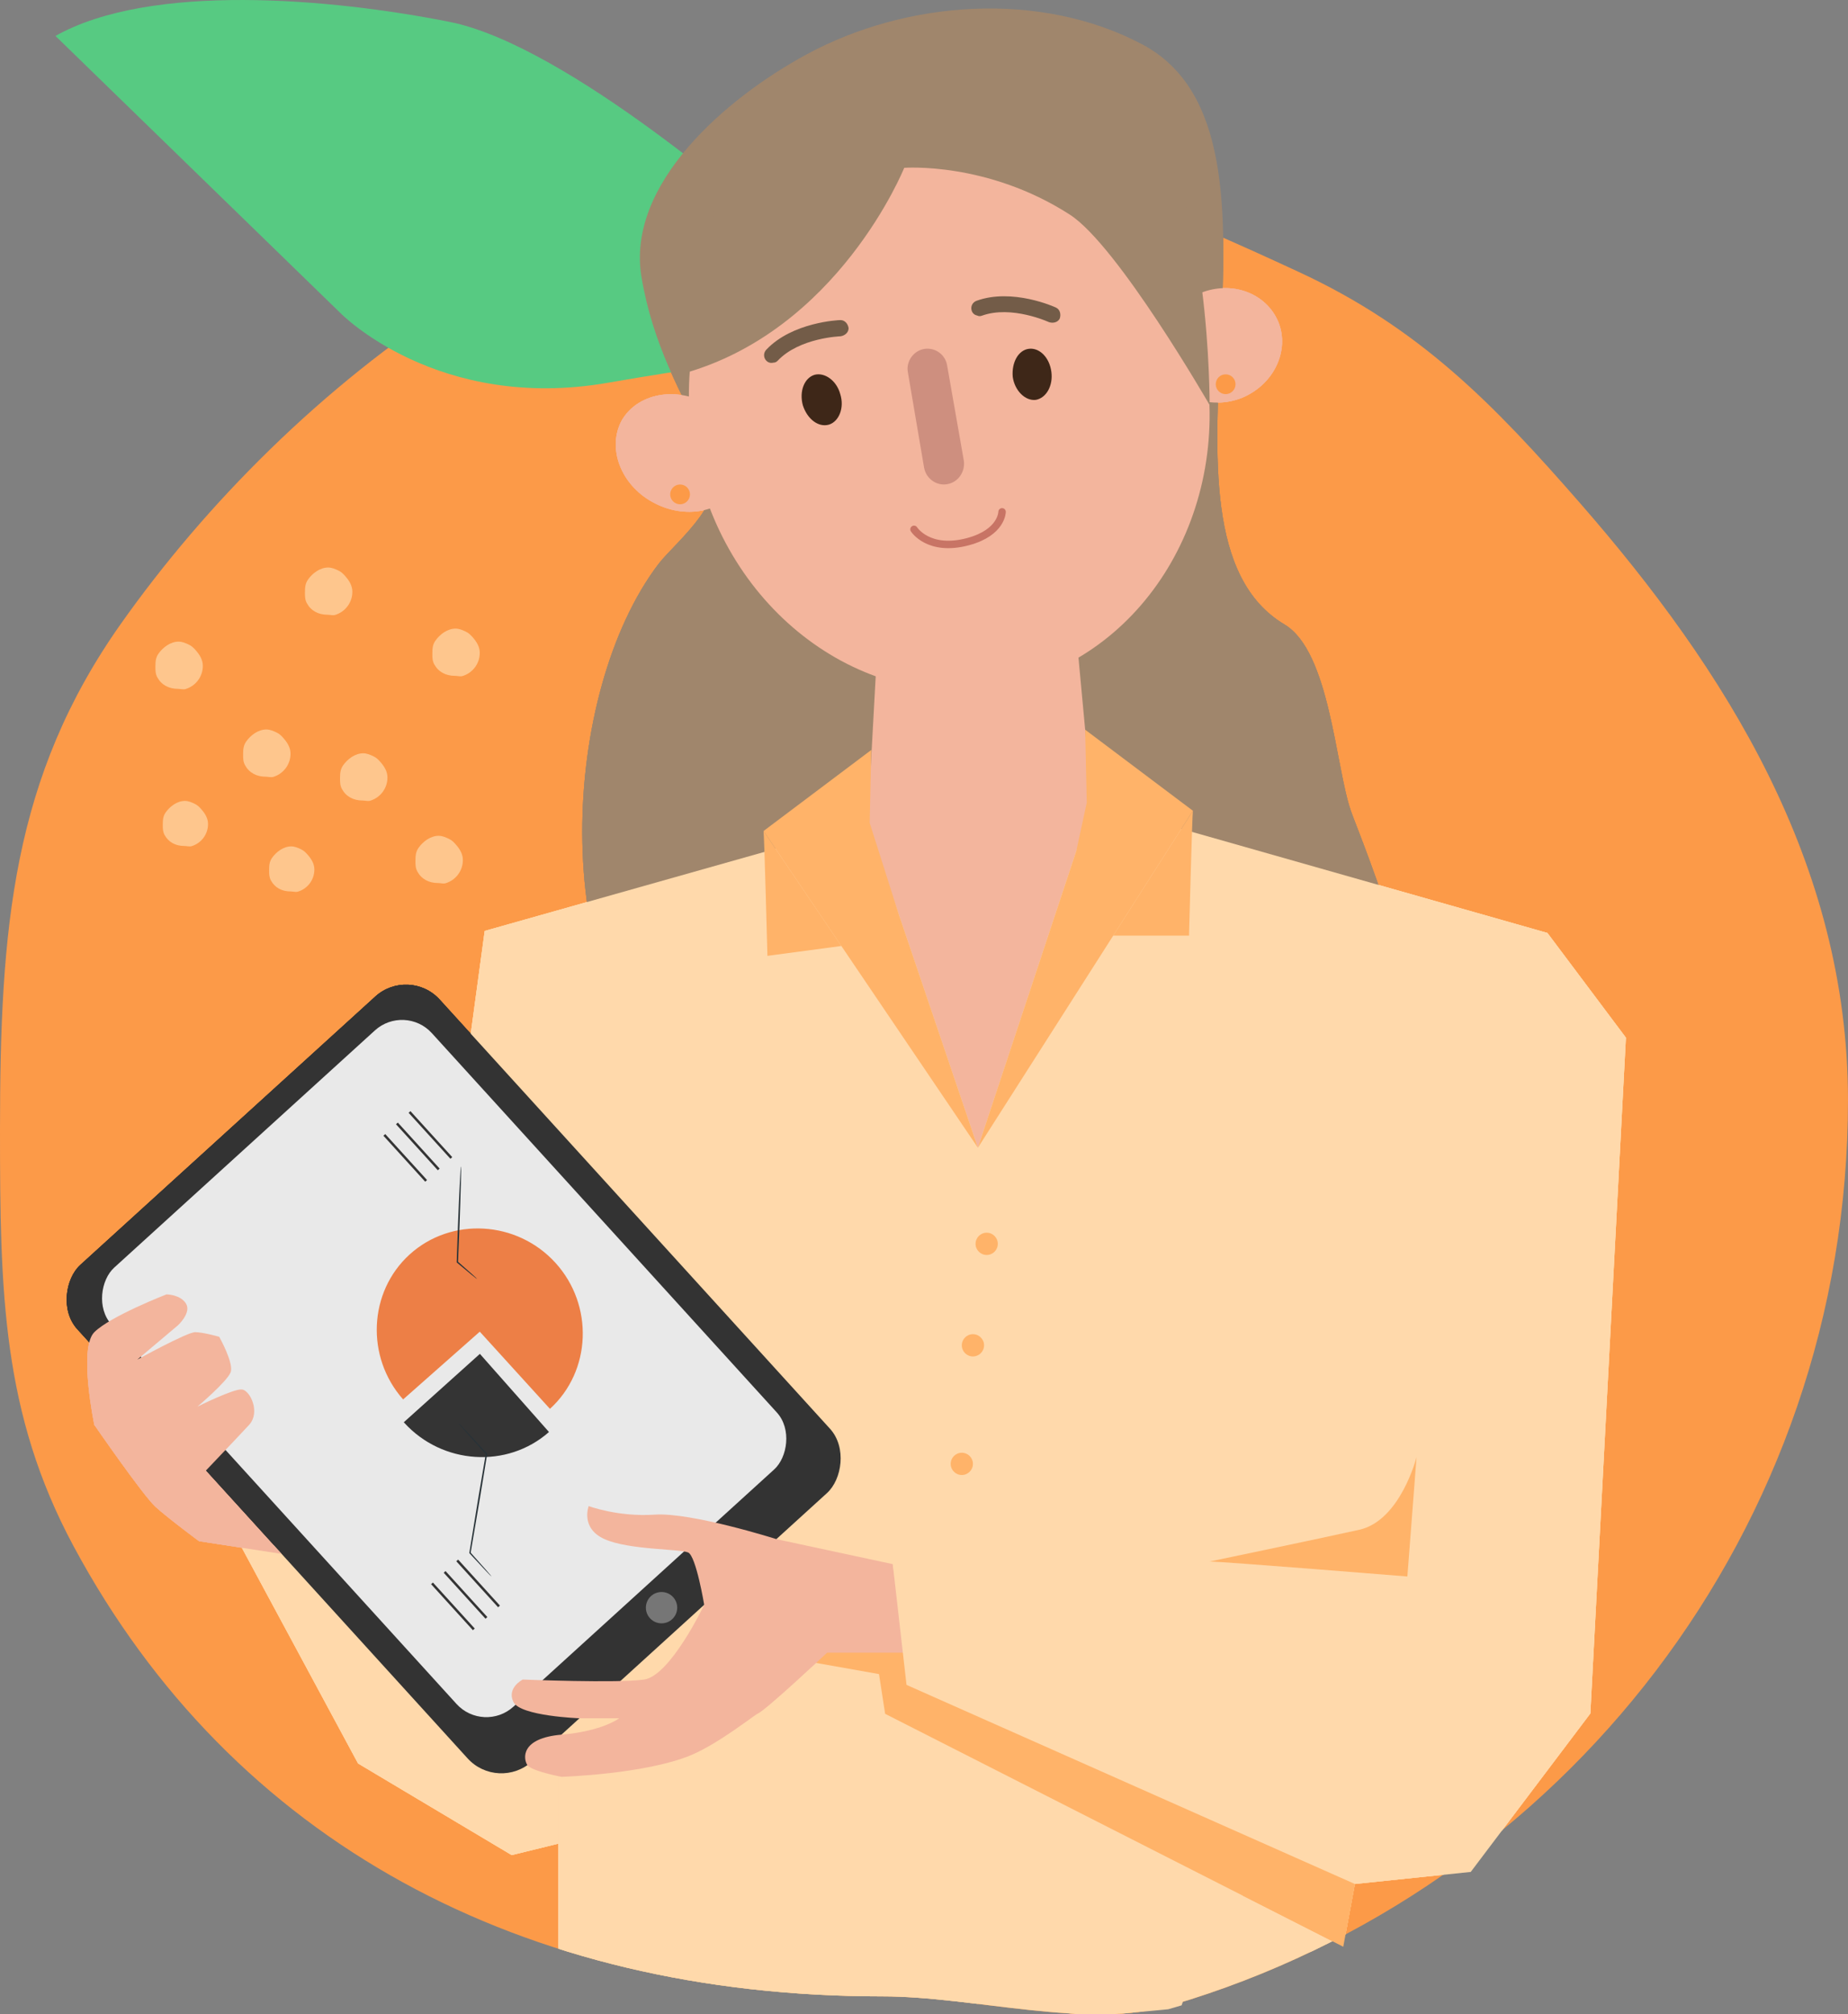 <?xml version="1.0" encoding="UTF-8"?> <svg xmlns="http://www.w3.org/2000/svg" xmlns:xlink="http://www.w3.org/1999/xlink" id="_Слой_2" data-name="Слой 2" viewBox="0 0 745.69 812.62"><rect x="0" y="0" width="745.69" height="812.62" fill="#808080" stroke="none"/> <defs> <style> .cls-1, .cls-2, .cls-3 { fill: none; } .cls-2 { stroke: #c87465; stroke-linecap: round; stroke-linejoin: round; stroke-width: 3px; } .cls-4 { clip-path: url(#clippath); } .cls-5 { fill: #f3b59d; } .cls-6 { fill: #6b3824; } .cls-7 { fill: #ed7f46; } .cls-8 { fill: #ffd9ab; } .cls-9 { fill: #ffb369; } .cls-10 { fill: #fc9a48; } .cls-11 { fill: #a0866c; } .cls-12 { fill: #735c48; } .cls-13 { fill: #333; } .cls-14 { fill: #ce8f7f; } .cls-15 { fill: #3e2718; } .cls-16 { fill: #283237; } .cls-17 { fill: #57ca82; } .cls-18 { fill: #343434; } .cls-19 { clip-path: url(#clippath-1); } .cls-20 { clip-path: url(#clippath-2); } .cls-21 { opacity: .33; } .cls-21, .cls-22 { fill: #fff; } .cls-3 { stroke: #343434; stroke-miterlimit: 10; } .cls-23 { opacity: .7; } .cls-22 { opacity: .89; } .cls-24 { fill: #ededed; opacity: .26; } </style> <clipPath id="clippath"> <path class="cls-1" d="M0,456.14c0,65.08,.88,114.03,29.67,167.61,64.2,119.45,181.24,181.64,326.35,181.64,37.46,0,82.75,13.6,116.94,3.51,78.65-23.2,146.7-71.12,195.15-134.77,48.67-63.94,77.57-143.75,77.57-230.31,0-95.76-49.71-173.94-108.1-240.83-35.03-40.13-64.77-70.74-113.71-93.37-48.52-22.44-101.79-46.37-158.76-46.37-128.51,0-247.47,90.93-316.38,188.47C4.94,313.73,0,374.46,0,456.14Z"></path> </clipPath> <clipPath id="clippath-1"> <path class="cls-10" d="M246.3,831.52l-26.62,106.79-117.11,786.35,100.63,32.07,176.58-643.95c31.4,256.75,26.54,636.44,26.54,636.44l122.11,7.26s59.51-664.93,52.58-728.19c-5.08-47.33-55.34-225.81-55.34-225.81l-279.39,29.04Z"></path> </clipPath> <clipPath id="clippath-2"> <path class="cls-10" d="M246.3,831.52l-26.62,106.79-117.11,786.35,100.63,32.07,176.58-643.95c31.4,256.75,26.54,636.44,26.54,636.44l122.11,7.26s59.51-664.93,52.58-728.19c-5.08-47.33-55.34-225.81-55.34-225.81l-279.39,29.04Z"></path> </clipPath> </defs> <g id="_Слой_1-2" data-name="Слой 1"> <path class="cls-10" d="M0,456.14c0,65.08,.88,114.03,29.67,167.61,64.2,119.45,181.24,181.64,326.35,181.64,37.46,0,82.75,13.6,116.94,3.51,78.65-23.2,146.7-71.12,195.15-134.77,48.67-63.94,77.57-143.75,77.57-230.31,0-95.76-49.71-173.94-108.1-240.83-35.03-40.13-64.77-70.74-113.71-93.37-48.52-22.44-101.79-46.37-158.76-46.37-128.51,0-247.47,90.93-316.38,188.47C4.94,313.73,0,374.46,0,456.14Z"></path> <g class="cls-4"> <g> <g> <path class="cls-11" d="M286.68,181.48c-12.17-22.48-23.4-43.18-27.83-69.71-6.25-37.43,33.98-72.16,66.71-89.87C365.99,.03,419.93-3.78,460.84,17.86c70.83,37.46-5.3,196.69,57.51,234.1,18.26,10.88,20.53,57.24,26.73,75.13,3.82,11.03,40.25,96.77,23.05,124.14-24.96,39.72-57.25-61.92-71.66-47.79-49.88,48.93-167.65,88.86-224.38,37.26-51.2-46.56-45.67-161.28-6.48-213.04,7.14-9.43,31.34-27.19,21.06-46.17Z"></path> <polygon class="cls-8" points="97.59 624.42 144.48 711.43 206.48 748.4 225.32 743.78 260.62 730.84 264.2 611.05 97.59 624.42"></polygon> <g> <polygon class="cls-5" points="354.17 257.93 349.83 337.44 201.9 375.99 192.74 416.47 432.72 474.77 619.68 428.03 611.49 389.48 441.39 332.14 433.68 249.26 354.17 257.93"></polygon> <path class="cls-6" d="M431.18,165.92c4.27,30.67-17.1,59.08-47.77,63.36-30.92,4.27-59.08-17.1-63.61-47.77-4.27-30.67,17.1-59.08,48.02-63.36,30.67-4.27,59.08,17.1,63.36,47.77h0Z"></path> <path class="cls-5" d="M279.83,181.01c10.81,62.85,65.87,106.1,122.69,96.29,57.07-9.81,94.53-68.64,83.72-131.49-10.81-63.11-65.62-106.1-122.69-96.29-57.07,9.55-94.53,68.64-83.72,131.49"></path> <path class="cls-5" d="M297.93,195.96c6.03-11.06,.5-25.9-12.32-32.94-13.07-7.29-28.41-4.27-34.7,6.54-6.03,11.06-.5,25.9,12.32,32.94,13.07,7.29,28.41,4.27,34.7-6.54"></path> <path class="cls-12" d="M312.03,146.3c.75,0,1.26-.25,1.76-.76,8.77-9.33,25.37-9.87,25.37-9.87,1.76-.26,3.26-1.52,3.26-3.28-.26-1.76-1.52-3.26-3.28-3.26-.75,0-19.36,.81-29.89,11.9-1.25,1.26-1.25,3.27,.01,4.53,.76,.75,1.76,1,2.77,.75"></path> <path class="cls-12" d="M394.24,127.27c.67,.34,1.24,.34,1.91,.11,12.03-4.39,27.1,2.58,27.1,2.58,1.69,.56,3.6,.11,4.38-1.46,.56-1.69,.11-3.6-1.46-4.38-.67-.34-17.65-7.98-32.05-2.8-1.69,.56-2.59,2.36-2.02,4.05,.34,1.01,1.12,1.69,2.14,1.91"></path> <path class="cls-15" d="M408.65,152.02c.75,5.53,5.03,9.81,9.3,9.3,4.27-.75,7.04-5.78,6.29-11.31-.75-5.78-4.78-9.81-9.05-9.3-4.27,.5-7.04,5.53-6.54,11.31"></path> <path class="cls-15" d="M323.96,163.51c1.76,5.53,6.29,9.05,10.56,7.79,4.02-1.26,6.29-6.79,4.53-12.32-1.51-5.53-6.29-8.8-10.31-7.79-4.27,1.26-6.29,6.79-4.78,12.32"></path> <path class="cls-14" d="M382.16,195.34h0c4.53-.75,7.29-5.03,6.79-9.3l-6.79-38.72c-.75-4.27-4.78-7.29-9.3-6.54-4.27,.75-7.29,5.03-6.54,9.3l6.54,38.47c.75,4.53,5.03,7.54,9.3,6.79"></path> <path class="cls-5" d="M469.4,148.45c4.53,11.82,18.86,17.1,31.68,12.07,12.82-5.28,19.36-18.86,14.83-30.42-4.78-11.82-18.86-17.1-31.68-11.82-12.82,5.03-19.36,18.61-14.83,30.17"></path> </g> <polygon class="cls-8" points="624.4 376.38 656.07 418.62 641.72 691.27 593.46 755.19 467.97 768.23 292.11 688.66 212.53 722.22 144.48 698.18 159.67 640.09 195.58 375.57 350.13 331.91 394.59 463.03 440.65 324.14 624.4 376.38"></polygon> <path class="cls-2" d="M368.81,213.55s5.85,9.3,21.94,4.93c13.6-3.7,13.6-11.99,13.6-11.99"></path> <path class="cls-11" d="M295.08,51.23c40.75-37.04,92.62-13.53,92.62-13.53,0,0,32.2-22.82,74.49,14.36,26.17,23.01,25.91,111.35,25.91,111.35,0,0-37.01-64.31-56.38-76.8-33.34-21.51-66.86-18.9-66.86-18.9,0,0-26.59,66.24-90.36,83.31"></path> <polygon class="cls-8" points="225.32 683.45 225.32 802.48 246.3 831.52 525.69 802.48 542.02 785.37 560.91 683.45 225.32 683.45"></polygon> <g> <path class="cls-10" d="M246.3,831.52l-26.62,106.79-117.11,786.35,100.63,32.07,176.58-643.95c31.4,256.75,26.54,636.44,26.54,636.44l122.11,7.26s59.51-664.93,52.58-728.19c-5.08-47.33-55.34-225.81-55.34-225.81l-279.39,29.04Z"></path> <g class="cls-19"> <g> <rect class="cls-24" x="-4.72" y="524.41" width="15.97" height="1688.39"></rect> <rect class="cls-24" x="56.46" y="524.41" width="15.97" height="1688.39"></rect> <rect class="cls-24" x="117.64" y="524.41" width="15.97" height="1688.39"></rect> <rect class="cls-24" x="178.82" y="524.41" width="15.97" height="1688.39"></rect> <rect class="cls-24" x="240" y="524.41" width="15.97" height="1688.39"></rect> <rect class="cls-24" x="301.17" y="524.41" width="15.97" height="1688.39"></rect> <rect class="cls-24" x="362.35" y="524.41" width="15.97" height="1688.39"></rect> <rect class="cls-24" x="423.53" y="524.41" width="15.97" height="1688.39"></rect> <rect class="cls-24" x="484.71" y="524.41" width="15.97" height="1688.39"></rect> <rect class="cls-24" x="545.88" y="524.41" width="15.97" height="1688.39"></rect> <rect class="cls-24" x="607.06" y="524.41" width="15.97" height="1688.39"></rect> <rect class="cls-24" x="668.24" y="524.41" width="15.97" height="1688.39"></rect> <rect class="cls-24" x="729.42" y="524.41" width="15.97" height="1688.39"></rect> </g> <g> <rect class="cls-24" x="334.09" y="-264.7" width="15.97" height="1688.39" transform="translate(921.57 237.41) rotate(90)"></rect> <rect class="cls-24" x="334.09" y="-203.53" width="15.97" height="1688.39" transform="translate(982.75 298.59) rotate(90)"></rect> <rect class="cls-24" x="334.09" y="-142.35" width="15.97" height="1688.39" transform="translate(1043.93 359.77) rotate(90)"></rect> <rect class="cls-24" x="334.09" y="-81.17" width="15.97" height="1688.39" transform="translate(1105.11 420.95) rotate(90)"></rect> </g> </g> </g> <polygon class="cls-9" points="342.08 637.82 310.48 667.53 354.69 675.38 357.16 691.4 542.02 785.37 560.91 683.45 563.42 636 342.08 637.82"></polygon> <g> <rect class="cls-13" x="47.6" y="457.47" width="270.83" height="197.66" rx="18.39" ry="18.39" transform="translate(471.43 46.61) rotate(47.71)"></rect> <rect class="cls-22" x="59.47" y="464.71" width="239.43" height="174.74" rx="16.26" ry="16.26" transform="translate(467.06 48.07) rotate(47.71)"></rect> <circle class="cls-21" cx="266.94" cy="648.58" r="6.32"></circle> <g> <path class="cls-18" d="M193.64,546.19l27.88,31.52c-16.81,14.85-43.04,13.17-58.42-3.75-.06-.06-.11-.12-.17-.18l30.7-27.59Z"></path> <path class="cls-16" d="M198.3,636s-.25-.2-.66-.62c-.46-.48-1.05-1.1-1.78-1.86-1.58-1.7-3.76-4.04-6.41-6.88l-.08-.09,.02-.12c.97-5.96,2.23-13.65,3.6-22.04,1.11-6.56,2.15-12.69,3.03-17.88l.07,.23c-3.37-3.78-6.2-6.95-8.25-9.24-.94-1.08-1.7-1.95-2.27-2.61-.52-.61-.78-.94-.76-.96s.33,.28,.89,.85c.61,.64,1.4,1.48,2.39,2.51,2.09,2.26,4.97,5.37,8.42,9.08l.09,.1-.02,.13c-.85,5.2-1.86,11.33-2.94,17.89-1.43,8.38-2.73,16.06-3.74,22.01l-.06-.21c2.58,2.91,4.7,5.29,6.24,7.03,.69,.8,1.25,1.44,1.68,1.95,.38,.45,.57,.7,.55,.71Z"></path> <g> <path class="cls-7" d="M193.59,537.24l-30.93,27.33c-15.15-17.12-13.97-43.38,2.62-58.47,16.75-15.24,43.32-13.72,58.85,3.36,15.53,17.08,14.53,43.67-2.22,58.91l-28.31-31.13Z"></path> <path class="cls-16" d="M192.53,516s-.23-.13-.62-.43c-.45-.36-1-.8-1.66-1.32-1.5-1.25-3.49-2.9-5.87-4.88l-.1-.08v-.13c.14-4.01,.3-8.84,.48-14.06,.26-6.78,.52-12.92,.75-17.36,.12-2.13,.22-3.9,.3-5.26,.09-1.24,.15-1.93,.2-1.92,.04,0,.06,.69,.05,1.93-.02,1.36-.06,3.13-.1,5.26-.11,4.44-.31,10.58-.56,17.36-.22,5.21-.42,10.04-.59,14.05l-.09-.21c2.32,2.04,4.26,3.76,5.72,5.05,.62,.57,1.14,1.04,1.56,1.43,.35,.34,.53,.52,.52,.55Z"></path> </g> <line class="cls-3" x1="184.49" y1="629.52" x2="201.36" y2="648.08"></line> <line class="cls-3" x1="179.41" y1="634.15" x2="196.28" y2="652.7"></line> <line class="cls-3" x1="174.32" y1="638.77" x2="191.19" y2="657.33"></line> <line class="cls-3" x1="165.25" y1="448.6" x2="182.12" y2="467.15"></line> <line class="cls-3" x1="160.16" y1="453.22" x2="177.03" y2="471.78"></line> <line class="cls-3" x1="155.08" y1="457.85" x2="171.95" y2="476.4"></line> </g> </g> <path class="cls-5" d="M38.06,574.83s19.63,28.46,24.71,33.08c5.08,4.62,17.56,13.86,17.56,13.86l33.29,5.11-30.57-33.61-45-18.44Z"></path> <path class="cls-5" d="M313.3,620.93s-34.27-10.87-49.1-9.88c-14.83,.99-26.66-3.45-26.66-3.45,0,0-3.45,8.93,6.41,13.33,9.85,4.41,30.51,3.91,33.73,5.39,3.22,1.48,6.47,21.12,6.47,21.12,0,0-13.6,28.57-24.22,30.13-10.62,1.56-49,0-49,0,0,0-6.55,3.33-3.77,9.05,2.78,5.73,26.67,6.58,26.67,6.58h16.02s-6.68,5.2-23.29,6.61c-16.62,1.41-15.4,9.75-13.79,12.23,1.61,2.48,13.79,4.78,13.79,4.78,0,0,33.71-1.03,52.2-8.71,11.11-4.61,25.64-16.2,26.94-16.75,3.45-1.48,28.04-24.61,28.04-24.61h32.04l-5.55-35.74-46.94-10.08Z"></path> <polygon class="cls-9" points="438.52 323.81 434.3 343.29 394.59 463.03 481.35 327.08 437.88 294.39 438.52 323.81"></polygon> <path class="cls-9" d="M481.35,327.08c-.27,1.12-1.57,50.37-1.57,50.37h-30.58l32.15-50.37Z"></path> <polygon class="cls-9" points="350.93 331.98 362.69 368.93 394.59 463.03 308.1 335.25 351.57 302.56 350.93 331.98"></polygon> <path class="cls-9" d="M308.1,335.25c.27,1.12,1.57,50.37,1.57,50.37l29.83-3.99-31.4-46.38Z"></path> <circle class="cls-9" cx="398.14" cy="501.8" r="4.49"></circle> <circle class="cls-9" cx="392.59" cy="542.74" r="4.49"></circle> <circle class="cls-9" cx="388.1" cy="590.57" r="4.49"></circle> <polygon class="cls-8" points="360.24 631.02 365.79 679.73 546.71 760.05 596.24 695.53 581.58 629.2 360.24 631.02"></polygon> <path class="cls-9" d="M488.1,629.97c4.92-.04,79.79,6.03,79.79,6.03l3.7-48.16s-6.47,25.62-23.11,29.31c-16.64,3.7-60.38,12.81-60.38,12.81Z"></path> <circle class="cls-10" cx="494.56" cy="155.01" r="3.99"></circle> <circle class="cls-10" cx="274.42" cy="199.45" r="3.99"></circle> </g> <path class="cls-5" d="M38.06,574.83s-6.47-30.92,0-37.39c6.47-6.47,29.12-15.25,29.12-15.25,0,0,5.55,0,7.86,3.7,2.31,3.7-3.24,8.78-3.24,8.78l-16.41,13.84s20.1-11.07,23.34-11.07,9.71,1.85,9.71,1.85c0,0,6.01,10.63,4.62,14.33-1.39,3.7-13.4,13.86-13.4,13.86,0,0,14.79-7.39,18.02-6.93,3.24,.46,7.51,9.16,2.83,14.29-4.68,5.12-25.48,26.85-25.48,26.85l.92,10.17-37.9-37.01Z"></path> </g> <g> <g> <path class="cls-11" d="M286.68,181.48c-12.17-22.48-23.4-43.18-27.83-69.71-6.25-37.43,33.98-72.16,66.71-89.87C365.99,.03,419.93-3.78,460.84,17.86c70.83,37.46-5.3,196.69,57.51,234.1,18.26,10.88,20.53,57.24,26.73,75.13,3.82,11.03,40.25,96.77,23.05,124.14-24.96,39.72-57.25-61.92-71.66-47.79-49.88,48.93-167.65,88.86-224.38,37.26-51.2-46.56-45.67-161.28-6.48-213.04,7.14-9.43,31.34-27.19,21.06-46.17Z"></path> <polygon class="cls-8" points="97.59 624.42 144.48 711.43 206.48 748.4 225.32 743.78 260.62 730.84 264.2 611.05 97.59 624.42"></polygon> <g> <polygon class="cls-5" points="354.17 257.93 349.83 337.44 201.9 375.99 192.74 416.47 432.72 474.77 619.68 428.03 611.49 389.48 441.39 332.14 433.68 249.26 354.17 257.93"></polygon> <path class="cls-6" d="M431.18,165.92c4.27,30.67-17.1,59.08-47.77,63.36-30.92,4.27-59.08-17.1-63.61-47.77-4.27-30.67,17.1-59.08,48.02-63.36,30.67-4.27,59.08,17.1,63.36,47.77h0Z"></path> <path class="cls-5" d="M279.83,181.01c10.81,62.85,65.87,106.1,122.69,96.29,57.07-9.81,94.53-68.64,83.72-131.49-10.81-63.11-65.62-106.1-122.69-96.29-57.07,9.55-94.53,68.64-83.72,131.49"></path> <path class="cls-5" d="M297.93,195.96c6.03-11.06,.5-25.9-12.32-32.94-13.07-7.29-28.41-4.27-34.7,6.54-6.03,11.06-.5,25.9,12.32,32.94,13.07,7.29,28.41,4.27,34.7-6.54"></path> <path class="cls-12" d="M312.03,146.3c.75,0,1.26-.25,1.76-.76,8.77-9.33,25.37-9.87,25.37-9.87,1.76-.26,3.26-1.52,3.26-3.28-.26-1.76-1.52-3.26-3.28-3.26-.75,0-19.36,.81-29.89,11.9-1.25,1.26-1.25,3.27,.01,4.53,.76,.75,1.76,1,2.77,.75"></path> <path class="cls-12" d="M394.24,127.27c.67,.34,1.24,.34,1.91,.11,12.03-4.39,27.1,2.58,27.1,2.58,1.69,.56,3.6,.11,4.38-1.46,.56-1.69,.11-3.6-1.46-4.38-.67-.34-17.65-7.98-32.05-2.8-1.69,.56-2.59,2.36-2.02,4.05,.34,1.01,1.12,1.69,2.14,1.91"></path> <path class="cls-15" d="M408.65,152.02c.75,5.53,5.03,9.81,9.3,9.3,4.27-.75,7.04-5.78,6.29-11.31-.75-5.78-4.78-9.81-9.05-9.3-4.27,.5-7.04,5.53-6.54,11.31"></path> <path class="cls-15" d="M323.96,163.51c1.76,5.53,6.29,9.05,10.56,7.79,4.02-1.26,6.29-6.79,4.53-12.32-1.51-5.53-6.29-8.8-10.31-7.79-4.27,1.26-6.29,6.79-4.78,12.32"></path> <path class="cls-14" d="M382.16,195.34h0c4.53-.75,7.29-5.03,6.79-9.3l-6.79-38.72c-.75-4.27-4.78-7.29-9.3-6.54-4.27,.75-7.29,5.03-6.54,9.3l6.54,38.47c.75,4.53,5.03,7.54,9.3,6.79"></path> <path class="cls-5" d="M469.4,148.45c4.53,11.82,18.86,17.1,31.68,12.07,12.82-5.28,19.36-18.86,14.83-30.42-4.78-11.82-18.86-17.1-31.68-11.82-12.82,5.03-19.36,18.61-14.83,30.17"></path> </g> <polygon class="cls-8" points="624.4 376.38 656.07 418.62 641.72 691.27 593.46 755.19 467.97 768.23 292.11 688.66 212.53 722.22 144.48 698.18 159.67 640.09 195.58 375.57 350.13 331.91 394.59 463.03 440.65 324.14 624.4 376.38"></polygon> <path class="cls-2" d="M368.81,213.55s5.85,9.3,21.94,4.93c13.6-3.7,13.6-11.99,13.6-11.99"></path> <path class="cls-11" d="M295.08,51.23c40.75-37.04,92.62-13.53,92.62-13.53,0,0,32.2-22.82,74.49,14.36,26.17,23.01,25.91,111.35,25.91,111.35,0,0-37.01-64.31-56.38-76.8-33.34-21.51-66.86-18.9-66.86-18.9,0,0-26.59,66.24-90.36,83.31"></path> <polyline class="cls-8" points="542.02 785.37 560.91 683.45 225.32 683.45 225.32 802.48 246.3 831.52"></polyline> <g> <path class="cls-10" d="M246.3,831.52l-26.62,106.79-117.11,786.35,100.63,32.07,176.58-643.95c31.4,256.75,26.54,636.44,26.54,636.44l122.11,7.26s59.51-664.93,52.58-728.19c-5.08-47.33-55.34-225.81-55.34-225.81l-279.39,29.04Z"></path> <g class="cls-20"> <g> <rect class="cls-24" x="-4.72" y="524.41" width="15.97" height="1688.39"></rect> <rect class="cls-24" x="56.46" y="524.41" width="15.97" height="1688.39"></rect> <rect class="cls-24" x="117.64" y="524.41" width="15.97" height="1688.39"></rect> <rect class="cls-24" x="178.82" y="524.41" width="15.97" height="1688.39"></rect> <rect class="cls-24" x="240" y="524.41" width="15.97" height="1688.39"></rect> <rect class="cls-24" x="301.17" y="524.41" width="15.97" height="1688.39"></rect> <rect class="cls-24" x="362.35" y="524.41" width="15.97" height="1688.39"></rect> <rect class="cls-24" x="423.53" y="524.41" width="15.97" height="1688.39"></rect> <rect class="cls-24" x="484.71" y="524.41" width="15.97" height="1688.39"></rect> <rect class="cls-24" x="545.88" y="524.41" width="15.97" height="1688.39"></rect> <rect class="cls-24" x="607.06" y="524.41" width="15.97" height="1688.39"></rect> <rect class="cls-24" x="668.24" y="524.41" width="15.97" height="1688.39"></rect> <rect class="cls-24" x="729.42" y="524.41" width="15.97" height="1688.39"></rect> </g> <g> <rect class="cls-24" x="334.09" y="-264.7" width="15.97" height="1688.39" transform="translate(921.57 237.41) rotate(90)"></rect> <rect class="cls-24" x="334.09" y="-203.53" width="15.97" height="1688.39" transform="translate(982.75 298.59) rotate(90)"></rect> <rect class="cls-24" x="334.09" y="-142.35" width="15.97" height="1688.39" transform="translate(1043.93 359.77) rotate(90)"></rect> <rect class="cls-24" x="334.09" y="-81.17" width="15.97" height="1688.39" transform="translate(1105.11 420.95) rotate(90)"></rect> </g> </g> </g> <polygon class="cls-9" points="342.08 637.82 310.48 667.53 354.69 675.38 357.16 691.4 542.02 785.37 560.91 683.45 563.42 636 342.08 637.82"></polygon> <g> <rect class="cls-13" x="47.6" y="457.47" width="270.83" height="197.66" rx="18.39" ry="18.39" transform="translate(471.43 46.61) rotate(47.71)"></rect> <rect class="cls-22" x="59.47" y="464.71" width="239.43" height="174.74" rx="16.26" ry="16.26" transform="translate(467.06 48.07) rotate(47.71)"></rect> <circle class="cls-21" cx="266.94" cy="648.58" r="6.32"></circle> <g> <path class="cls-18" d="M193.64,546.19l27.88,31.52c-16.81,14.85-43.04,13.17-58.42-3.75-.06-.06-.11-.12-.17-.18l30.7-27.59Z"></path> <path class="cls-16" d="M198.3,636s-.25-.2-.66-.62c-.46-.48-1.05-1.1-1.78-1.86-1.58-1.7-3.76-4.04-6.41-6.88l-.08-.09,.02-.12c.97-5.96,2.23-13.65,3.6-22.04,1.11-6.56,2.15-12.69,3.03-17.88l.07,.23c-3.37-3.78-6.2-6.95-8.25-9.24-.94-1.08-1.7-1.95-2.27-2.61-.52-.61-.78-.94-.76-.96s.33,.28,.89,.85c.61,.64,1.4,1.48,2.39,2.51,2.09,2.26,4.97,5.37,8.42,9.08l.09,.1-.02,.13c-.85,5.2-1.86,11.33-2.94,17.89-1.43,8.38-2.73,16.06-3.74,22.01l-.06-.21c2.58,2.91,4.7,5.29,6.24,7.03,.69,.8,1.25,1.44,1.68,1.95,.38,.45,.57,.7,.55,.71Z"></path> <g> <path class="cls-7" d="M193.59,537.24l-30.93,27.33c-15.15-17.12-13.97-43.38,2.62-58.47,16.75-15.24,43.32-13.72,58.85,3.36,15.53,17.08,14.53,43.67-2.22,58.91l-28.31-31.13Z"></path> <path class="cls-16" d="M192.53,516s-.23-.13-.62-.43c-.45-.36-1-.8-1.66-1.32-1.5-1.25-3.49-2.9-5.87-4.88l-.1-.08v-.13c.14-4.01,.3-8.84,.48-14.06,.26-6.78,.52-12.92,.75-17.36,.12-2.13,.22-3.9,.3-5.26,.09-1.24,.15-1.93,.2-1.92,.04,0,.06,.69,.05,1.93-.02,1.36-.06,3.13-.1,5.26-.11,4.44-.31,10.58-.56,17.36-.22,5.21-.42,10.04-.59,14.05l-.09-.21c2.32,2.04,4.26,3.76,5.72,5.05,.62,.57,1.14,1.04,1.56,1.43,.35,.34,.53,.52,.52,.55Z"></path> </g> <line class="cls-3" x1="184.49" y1="629.52" x2="201.36" y2="648.08"></line> <line class="cls-3" x1="179.41" y1="634.15" x2="196.28" y2="652.7"></line> <line class="cls-3" x1="174.32" y1="638.77" x2="191.19" y2="657.33"></line> <line class="cls-3" x1="165.25" y1="448.6" x2="182.12" y2="467.15"></line> <line class="cls-3" x1="160.16" y1="453.22" x2="177.03" y2="471.78"></line> <line class="cls-3" x1="155.08" y1="457.85" x2="171.95" y2="476.4"></line> </g> </g> <path class="cls-5" d="M38.06,574.83s19.63,28.46,24.71,33.08c5.08,4.62,17.56,13.86,17.56,13.86l33.29,5.11-30.57-33.61-45-18.44Z"></path> <path class="cls-5" d="M313.3,620.93s-34.27-10.87-49.1-9.88c-14.83,.99-26.66-3.45-26.66-3.45,0,0-3.45,8.93,6.41,13.33,9.85,4.41,30.51,3.91,33.73,5.39,3.22,1.48,6.47,21.12,6.47,21.12,0,0-13.6,28.57-24.22,30.13-10.62,1.56-49,0-49,0,0,0-6.55,3.33-3.77,9.05,2.78,5.73,26.67,6.58,26.67,6.58h16.02s-6.68,5.2-23.29,6.61c-16.62,1.41-15.4,9.75-13.79,12.23,1.61,2.48,13.79,4.78,13.79,4.78,0,0,33.71-1.03,52.2-8.71,11.11-4.61,25.64-16.2,26.94-16.75,3.45-1.48,28.04-24.61,28.04-24.61h32.04l-5.55-35.74-46.94-10.08Z"></path> <polygon class="cls-9" points="438.52 323.81 434.3 343.29 394.59 463.03 481.35 327.08 437.88 294.39 438.52 323.81"></polygon> <path class="cls-9" d="M481.35,327.08c-.27,1.12-1.57,50.37-1.57,50.37h-30.58l32.15-50.37Z"></path> <polygon class="cls-9" points="350.93 331.98 362.69 368.93 394.59 463.03 308.1 335.25 351.57 302.56 350.93 331.98"></polygon> <path class="cls-9" d="M308.1,335.25c.27,1.12,1.57,50.37,1.57,50.37l29.83-3.99-31.4-46.38Z"></path> <circle class="cls-9" cx="398.14" cy="501.8" r="4.49"></circle> <circle class="cls-9" cx="392.59" cy="542.74" r="4.49"></circle> <circle class="cls-9" cx="388.1" cy="590.57" r="4.49"></circle> <polygon class="cls-8" points="360.24 631.02 365.79 679.73 546.71 760.05 596.24 695.53 581.58 629.2 360.24 631.02"></polygon> <path class="cls-9" d="M488.1,629.97c4.92-.04,79.79,6.03,79.79,6.03l3.7-48.16s-6.47,25.62-23.11,29.31c-16.64,3.7-60.38,12.81-60.38,12.81Z"></path> <circle class="cls-10" cx="494.56" cy="155.01" r="3.99"></circle> <circle class="cls-10" cx="274.42" cy="199.45" r="3.99"></circle> </g> <path class="cls-5" d="M38.06,574.83s-6.47-30.92,0-37.39c6.47-6.47,29.12-15.25,29.12-15.25,0,0,5.55,0,7.86,3.7,2.31,3.7-3.24,8.78-3.24,8.78l-16.41,13.84s20.1-11.07,23.34-11.07,9.71,1.85,9.71,1.85c0,0,6.01,10.63,4.62,14.33-1.39,3.7-13.4,13.86-13.4,13.86,0,0,14.79-7.39,18.02-6.93,3.24,.46,7.51,9.16,2.83,14.29-4.68,5.12-25.48,26.85-25.48,26.85l.92,10.17-37.9-37.01Z"></path> </g> </g> <path class="cls-17" d="M22.38,14.5l115.11,111.92s39.17,39.97,107.92,27.98c68.75-11.99,85.54-10.39,85.54-10.39l-22.38-55.16S229.42,18.36,181.46,8.84C133.49-.69,60.75-7.08,22.38,14.5Z"></path> <g class="cls-23"> <path class="cls-8" d="M98.1,304.38c0,1.67,.02,2.93,.76,4.3,1.65,3.06,4.65,4.66,8.37,4.66,.96,0,2.12,.35,3,.09,2.02-.6,3.76-1.82,5.01-3.46s1.99-3.69,1.99-5.91c0-2.46-1.28-4.46-2.77-6.18-.9-1.03-1.66-1.81-2.92-2.4s-2.61-1.19-4.07-1.19c-3.3,0-6.35,2.33-8.12,4.84-1.12,1.59-1.25,3.15-1.25,5.24Z"></path> <path class="cls-8" d="M62.71,268.94c0,1.67,.02,2.93,.76,4.3,1.65,3.06,4.65,4.66,8.37,4.66,.96,0,2.12,.35,3,.09,2.02-.6,3.76-1.82,5.01-3.46s1.99-3.69,1.99-5.91c0-2.46-1.28-4.46-2.77-6.18-.9-1.03-1.66-1.81-2.92-2.4s-2.61-1.19-4.07-1.19c-3.3,0-6.35,2.33-8.12,4.84-1.12,1.59-1.25,3.15-1.25,5.24Z"></path> <path class="cls-8" d="M65.68,332.74c0,1.59,.02,2.79,.73,4.1,1.57,2.93,4.44,4.45,7.99,4.45,.92,0,2.03,.33,2.86,.09,1.93-.57,3.59-1.74,4.78-3.3s1.9-3.52,1.9-5.64c0-2.35-1.22-4.26-2.65-5.9-.86-.98-1.59-1.73-2.78-2.29s-2.49-1.14-3.89-1.14c-3.15,0-6.06,2.23-7.75,4.62-1.07,1.52-1.19,3.01-1.19,5.01Z"></path> <path class="cls-8" d="M167.64,347.28c0,1.67,.02,2.93,.76,4.3,1.65,3.06,4.65,4.66,8.37,4.66,.96,0,2.12,.35,3,.09,2.02-.6,3.76-1.82,5.01-3.46s1.99-3.69,1.99-5.91c0-2.46-1.28-4.46-2.77-6.18-.9-1.03-1.66-1.81-2.92-2.4s-2.61-1.19-4.07-1.19c-3.3,0-6.35,2.33-8.12,4.84-1.12,1.59-1.25,3.15-1.25,5.24Z"></path> <path class="cls-8" d="M174.46,263.69c0,1.67,.02,2.93,.76,4.3,1.65,3.06,4.65,4.66,8.37,4.66,.96,0,2.12,.35,3,.09,2.02-.6,3.76-1.82,5.01-3.46s1.99-3.69,1.99-5.91c0-2.46-1.28-4.46-2.77-6.18-.9-1.03-1.66-1.81-2.92-2.4s-2.61-1.19-4.07-1.19c-3.3,0-6.35,2.33-8.12,4.84-1.12,1.59-1.25,3.15-1.25,5.24Z"></path> <path class="cls-8" d="M137.21,313.99c0,1.67,.02,2.93,.76,4.3,1.65,3.06,4.65,4.66,8.37,4.66,.96,0,2.12,.35,3,.09,2.02-.6,3.76-1.82,5.01-3.46s1.99-3.69,1.99-5.91c0-2.46-1.28-4.46-2.77-6.18-.9-1.03-1.66-1.81-2.92-2.4s-2.61-1.19-4.07-1.19c-3.3,0-6.35,2.33-8.12,4.84-1.12,1.59-1.25,3.15-1.25,5.24Z"></path> <path class="cls-8" d="M123.05,239.04c0,1.67,.02,2.93,.76,4.3,1.65,3.06,4.65,4.66,8.37,4.66,.96,0,2.12,.35,3,.09,2.02-.6,3.76-1.82,5.01-3.46s1.99-3.69,1.99-5.91c0-2.46-1.28-4.46-2.77-6.18-.9-1.03-1.66-1.81-2.92-2.4s-2.61-1.19-4.07-1.19c-3.3,0-6.35,2.33-8.12,4.84-1.12,1.59-1.25,3.15-1.25,5.24Z"></path> <path class="cls-8" d="M108.59,351.09c0,1.59,.02,2.79,.73,4.1,1.57,2.93,4.44,4.45,7.99,4.45,.92,0,2.03,.33,2.86,.09,1.93-.57,3.59-1.74,4.78-3.3s1.9-3.52,1.9-5.64c0-2.35-1.22-4.26-2.65-5.9-.86-.98-1.59-1.73-2.78-2.29s-2.49-1.14-3.89-1.14c-3.15,0-6.06,2.23-7.75,4.62-1.07,1.52-1.19,3.01-1.19,5.01Z"></path> </g> <g> <g> <path class="cls-11" d="M286.68,181.48c-12.17-22.48-23.4-43.18-27.83-69.71-6.25-37.43,33.98-72.16,66.71-89.87C365.99,.03,419.93-3.78,460.84,17.86c70.83,37.46-5.3,196.69,57.51,234.1,18.26,10.88,20.53,57.24,26.73,75.13,3.82,11.03,40.25,96.77,23.05,124.14-24.96,39.72-57.25-61.92-71.66-47.79-49.88,48.93-167.65,88.86-224.38,37.26-51.2-46.56-45.67-161.28-6.48-213.04,7.14-9.43,31.34-27.19,21.06-46.17Z"></path> <polygon class="cls-8" points="97.59 624.42 144.48 711.43 206.48 748.4 225.32 743.78 260.62 730.84 264.2 611.05 97.59 624.42"></polygon> <g> <polygon class="cls-5" points="354.17 257.93 349.83 337.44 201.9 375.99 192.74 416.47 432.72 474.77 619.68 428.03 611.49 389.48 441.39 332.14 433.68 249.26 354.17 257.93"></polygon> <path class="cls-6" d="M431.18,165.92c4.27,30.67-17.1,59.08-47.77,63.36-30.92,4.27-59.08-17.1-63.61-47.77-4.27-30.67,17.1-59.08,48.02-63.36,30.67-4.27,59.08,17.1,63.36,47.77h0Z"></path> <path class="cls-5" d="M279.83,181.01c10.81,62.85,65.87,106.1,122.69,96.29,57.07-9.81,94.53-68.64,83.72-131.49-10.81-63.11-65.62-106.1-122.69-96.29-57.07,9.55-94.53,68.64-83.72,131.49"></path> <path class="cls-5" d="M297.93,195.96c6.03-11.06,.5-25.9-12.32-32.94-13.07-7.29-28.41-4.27-34.7,6.54-6.03,11.06-.5,25.9,12.32,32.94,13.07,7.29,28.41,4.27,34.7-6.54"></path> <path class="cls-12" d="M312.03,146.3c.75,0,1.26-.25,1.76-.76,8.77-9.33,25.37-9.87,25.37-9.87,1.76-.26,3.26-1.52,3.26-3.28-.26-1.76-1.52-3.26-3.28-3.26-.75,0-19.36,.81-29.89,11.9-1.25,1.26-1.25,3.27,.01,4.53,.76,.75,1.76,1,2.77,.75"></path> <path class="cls-12" d="M394.24,127.27c.67,.34,1.24,.34,1.91,.11,12.03-4.39,27.1,2.58,27.1,2.58,1.69,.56,3.6,.11,4.38-1.46,.56-1.69,.11-3.6-1.46-4.38-.67-.34-17.65-7.98-32.05-2.8-1.69,.56-2.59,2.36-2.02,4.05,.34,1.01,1.12,1.69,2.14,1.91"></path> <path class="cls-15" d="M408.65,152.02c.75,5.53,5.03,9.81,9.3,9.3,4.27-.75,7.04-5.78,6.29-11.31-.75-5.78-4.78-9.81-9.05-9.3-4.27,.5-7.04,5.53-6.54,11.31"></path> <path class="cls-15" d="M323.96,163.51c1.76,5.53,6.29,9.05,10.56,7.79,4.02-1.26,6.29-6.79,4.53-12.32-1.51-5.53-6.29-8.8-10.31-7.79-4.27,1.26-6.29,6.79-4.78,12.32"></path> <path class="cls-14" d="M382.16,195.34h0c4.53-.75,7.29-5.03,6.79-9.3l-6.79-38.72c-.75-4.27-4.78-7.29-9.3-6.54-4.27,.75-7.29,5.03-6.54,9.3l6.54,38.47c.75,4.53,5.03,7.54,9.3,6.79"></path> <path class="cls-5" d="M469.4,148.45c4.53,11.82,18.86,17.1,31.68,12.07,12.82-5.28,19.36-18.86,14.83-30.42-4.78-11.82-18.86-17.1-31.68-11.82-12.82,5.03-19.36,18.61-14.83,30.17"></path> </g> <polygon class="cls-8" points="624.4 376.38 656.07 418.62 641.72 691.27 593.46 755.19 467.97 768.23 292.11 688.66 212.53 722.22 144.48 698.18 159.67 640.09 195.58 375.57 350.13 331.91 394.59 463.03 440.65 324.14 624.4 376.38"></polygon> <path class="cls-2" d="M368.81,213.55s5.85,9.3,21.94,4.93c13.6-3.7,13.6-11.99,13.6-11.99"></path> <path class="cls-11" d="M295.08,51.23c40.75-37.04,92.62-13.53,92.62-13.53,0,0,32.2-22.82,74.49,14.36,26.17,23.01,25.91,111.35,25.91,111.35,0,0-37.01-64.31-56.38-76.8-33.34-21.51-66.86-18.9-66.86-18.9,0,0-26.59,66.24-90.36,83.31"></path> <polyline class="cls-8" points="436.95 812.62 458.07 811.84 560.91 683.45 225.32 683.45 225.32 785.37"></polyline> <polygon class="cls-9" points="342.08 637.82 310.48 667.53 354.69 675.38 357.16 691.4 542.02 785.37 560.91 683.45 563.42 636 342.08 637.82"></polygon> <g> <rect class="cls-13" x="47.6" y="457.47" width="270.83" height="197.66" rx="18.39" ry="18.39" transform="translate(471.43 46.61) rotate(47.71)"></rect> <rect class="cls-22" x="59.47" y="464.71" width="239.43" height="174.74" rx="16.26" ry="16.26" transform="translate(467.06 48.07) rotate(47.71)"></rect> <circle class="cls-21" cx="266.94" cy="648.58" r="6.32"></circle> <g> <path class="cls-18" d="M193.64,546.19l27.88,31.52c-16.81,14.85-43.04,13.17-58.42-3.75-.06-.06-.11-.12-.17-.18l30.7-27.59Z"></path> <path class="cls-16" d="M198.3,636s-.25-.2-.66-.62c-.46-.48-1.05-1.1-1.78-1.86-1.58-1.7-3.76-4.04-6.41-6.88l-.08-.09,.02-.12c.97-5.96,2.23-13.65,3.6-22.04,1.11-6.56,2.15-12.69,3.03-17.88l.07,.23c-3.37-3.78-6.2-6.95-8.25-9.24-.94-1.08-1.7-1.95-2.27-2.61-.52-.61-.78-.94-.76-.96s.33,.28,.89,.85c.61,.64,1.4,1.48,2.39,2.51,2.09,2.26,4.97,5.37,8.42,9.08l.09,.1-.02,.13c-.85,5.2-1.86,11.33-2.94,17.89-1.43,8.38-2.73,16.06-3.74,22.01l-.06-.21c2.58,2.91,4.7,5.29,6.24,7.03,.69,.8,1.25,1.44,1.68,1.95,.38,.45,.57,.7,.55,.71Z"></path> <g> <path class="cls-7" d="M193.59,537.24l-30.93,27.33c-15.15-17.12-13.97-43.38,2.62-58.47,16.75-15.24,43.32-13.72,58.85,3.36,15.53,17.08,14.53,43.67-2.22,58.91l-28.31-31.13Z"></path> <path class="cls-16" d="M192.53,516s-.23-.13-.62-.43c-.45-.36-1-.8-1.66-1.32-1.5-1.25-3.49-2.9-5.87-4.88l-.1-.08v-.13c.14-4.01,.3-8.84,.48-14.06,.26-6.78,.52-12.92,.75-17.36,.12-2.13,.22-3.9,.3-5.26,.09-1.24,.15-1.93,.2-1.92,.04,0,.06,.69,.05,1.93-.02,1.36-.06,3.13-.1,5.26-.11,4.44-.31,10.58-.56,17.36-.22,5.21-.42,10.04-.59,14.05l-.09-.21c2.32,2.04,4.26,3.76,5.72,5.05,.62,.57,1.14,1.04,1.56,1.43,.35,.34,.53,.52,.52,.55Z"></path> </g> <line class="cls-3" x1="184.49" y1="629.52" x2="201.36" y2="648.08"></line> <line class="cls-3" x1="179.41" y1="634.15" x2="196.28" y2="652.7"></line> <line class="cls-3" x1="174.32" y1="638.77" x2="191.19" y2="657.33"></line> <line class="cls-3" x1="165.25" y1="448.6" x2="182.12" y2="467.15"></line> <line class="cls-3" x1="160.16" y1="453.22" x2="177.03" y2="471.78"></line> <line class="cls-3" x1="155.08" y1="457.85" x2="171.95" y2="476.4"></line> </g> </g> <path class="cls-5" d="M38.06,574.83s19.63,28.46,24.71,33.08c5.08,4.62,17.56,13.86,17.56,13.86l33.29,5.11-30.57-33.61-45-18.44Z"></path> <path class="cls-5" d="M313.3,620.93s-34.27-10.87-49.1-9.88c-14.83,.99-26.66-3.45-26.66-3.45,0,0-3.45,8.93,6.41,13.33,9.85,4.41,30.51,3.91,33.73,5.39,3.22,1.48,6.47,21.12,6.47,21.12,0,0-13.6,28.57-24.22,30.13-10.62,1.56-49,0-49,0,0,0-6.55,3.33-3.77,9.05,2.78,5.73,26.67,6.58,26.67,6.58h16.02s-6.68,5.2-23.29,6.61c-16.62,1.41-15.4,9.75-13.79,12.23,1.61,2.48,13.79,4.78,13.79,4.78,0,0,33.71-1.03,52.2-8.71,11.11-4.61,25.64-16.2,26.94-16.75,3.45-1.48,28.04-24.61,28.04-24.61h32.04l-5.55-35.74-46.94-10.08Z"></path> <polygon class="cls-9" points="438.52 323.81 434.3 343.29 394.59 463.03 481.35 327.08 437.88 294.39 438.52 323.81"></polygon> <path class="cls-9" d="M481.35,327.08c-.27,1.12-1.57,50.37-1.57,50.37h-30.58l32.15-50.37Z"></path> <polygon class="cls-9" points="350.93 331.98 362.69 368.93 394.59 463.03 308.1 335.25 351.57 302.56 350.93 331.98"></polygon> <path class="cls-9" d="M308.1,335.25c.27,1.12,1.57,50.37,1.57,50.37l29.83-3.99-31.4-46.38Z"></path> <circle class="cls-9" cx="398.14" cy="501.8" r="4.49"></circle> <circle class="cls-9" cx="392.59" cy="542.74" r="4.49"></circle> <circle class="cls-9" cx="388.1" cy="590.57" r="4.49"></circle> <polygon class="cls-8" points="360.24 631.02 365.79 679.73 546.71 760.05 596.24 695.53 581.58 629.2 360.24 631.02"></polygon> <path class="cls-9" d="M488.1,629.97c4.92-.04,79.79,6.03,79.79,6.03l3.7-48.16s-6.47,25.62-23.11,29.31c-16.64,3.7-60.38,12.81-60.38,12.81Z"></path> <circle class="cls-10" cx="494.56" cy="155.01" r="3.99"></circle> <circle class="cls-10" cx="274.42" cy="199.45" r="3.99"></circle> </g> <path class="cls-5" d="M38.06,574.83s-6.47-30.92,0-37.39c6.47-6.47,29.12-15.25,29.12-15.25,0,0,5.55,0,7.86,3.7,2.31,3.7-3.24,8.78-3.24,8.78l-16.41,13.84s20.1-11.07,23.34-11.07,9.71,1.85,9.71,1.85c0,0,6.01,10.63,4.62,14.33-1.39,3.7-13.4,13.86-13.4,13.86,0,0,14.79-7.39,18.02-6.93,3.24,.46,7.51,9.16,2.83,14.29-4.68,5.12-25.48,26.85-25.48,26.85l.92,10.17-37.9-37.01Z"></path> </g> <polygon class="cls-8" points="425.58 806.66 431.49 812.27 435.27 812.62 447.49 812.62 452.98 812.36 458.07 811.84 471.41 810.59 476.8 809.01 477.98 805.49 425.58 806.66"></polygon> </g> </svg> 